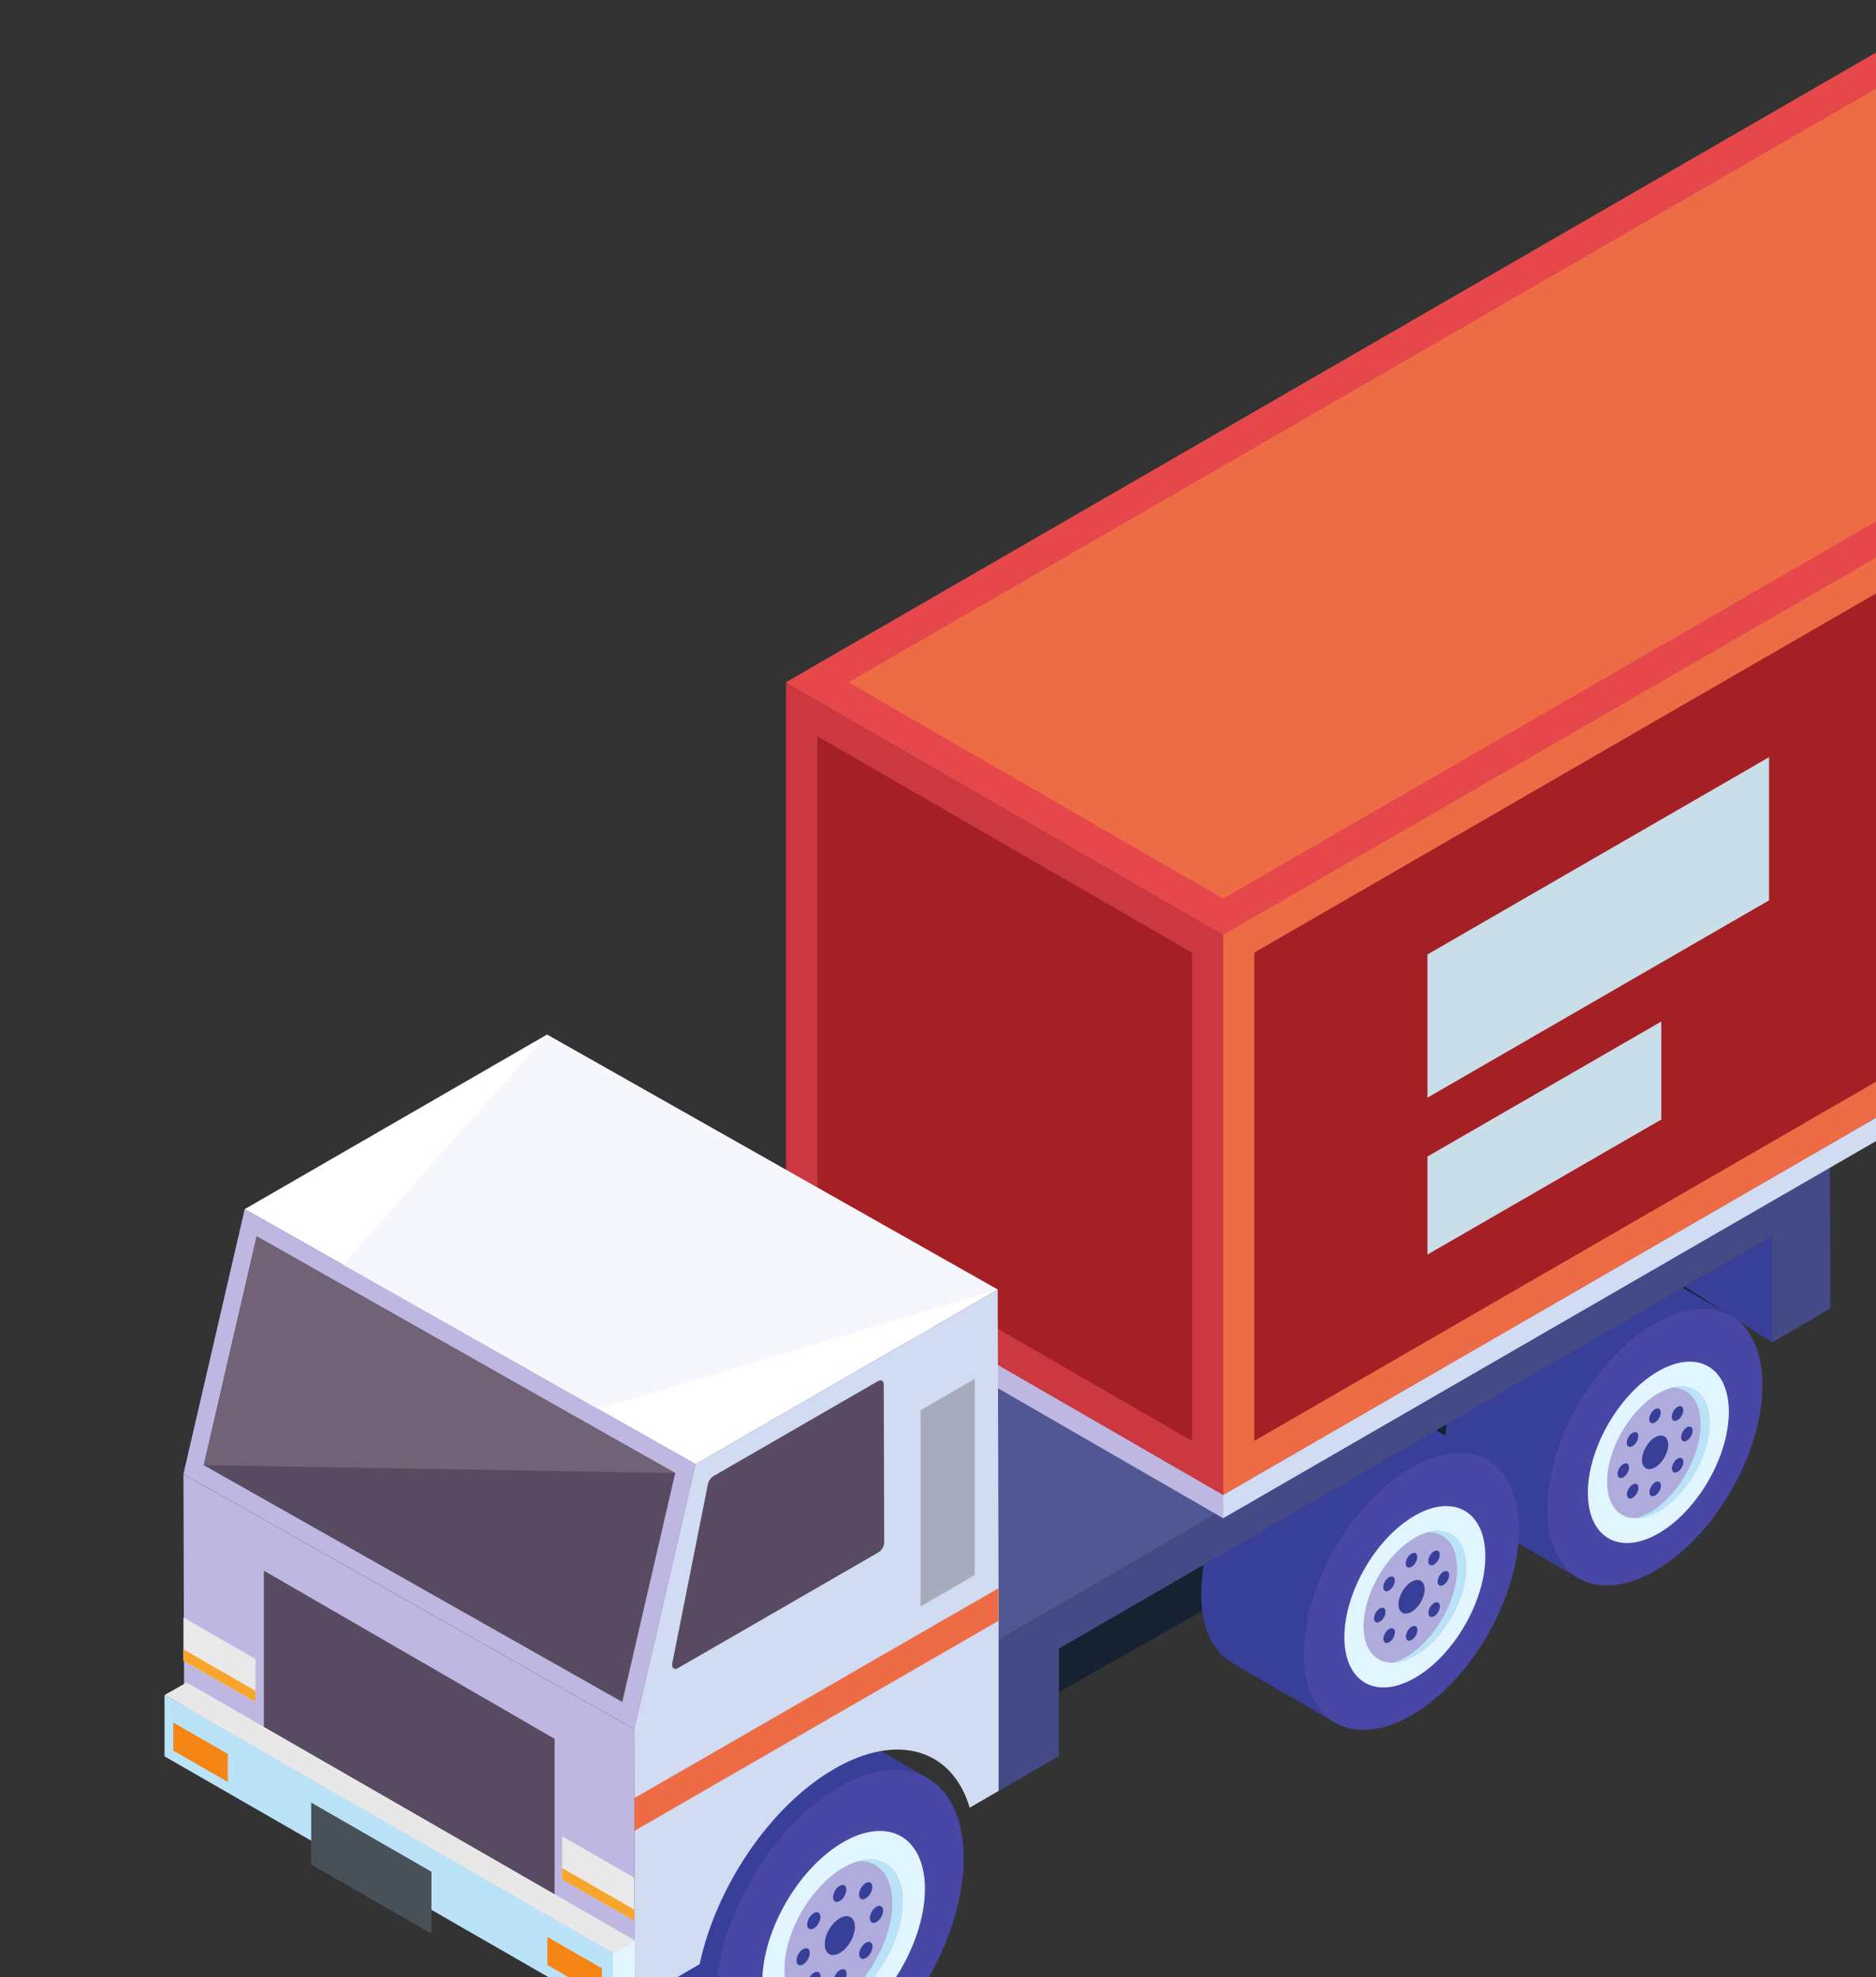 <?xml version="1.0" encoding="UTF-8" standalone="no"?>
<svg
   xmlns:dc="http://purl.org/dc/elements/1.1/"
   xmlns:cc="http://creativecommons.org/ns#"
   xmlns:rdf="http://www.w3.org/1999/02/22-rdf-syntax-ns#"
   xmlns:svg="http://www.w3.org/2000/svg"
   xmlns="http://www.w3.org/2000/svg"
   viewBox="0 0 993.333 1046.667"
   height="1046.667"
   width="993.333"
   xml:space="preserve"
   id="svg2"
   version="1.1"><rect x="0" y="0" width="993.333" height="1046.667" fill="#333333" stroke="none"/><defs
     id="defs6" /><g
     transform="matrix(1.333,0,0,-1.333,0,1046.667)"
     id="g10"><g
       transform="scale(0.1)"
       id="g12"><path
         id="path14"
         style="fill:#162132;fill-opacity:1;fill-rule:nonzero;stroke:none"
         d="M 4206.1,1132.21 6928.8,2673.7 6736.46,2827.72 4206.1,1304.84 v -172.63" /><path
         id="path16"
         style="fill:#383f98;fill-opacity:1;fill-rule:nonzero;stroke:none"
         d="m 7038.88,2520.92 -346.54,221.31 346.54,200.37 z" /><path
         id="path18"
         style="fill:#383f98;fill-opacity:1;fill-rule:nonzero;stroke:none"
         d="m 6245.19,1601.64 c -1.25,0.99 -2.49,1.97 -3.7,2.99 -3.35,2.82 -6.63,5.73 -9.82,8.78 l -1.59,1.45 c -3.65,3.56 -7.2,7.29 -10.65,11.16 -0.98,1.08 -1.91,2.23 -2.87,3.33 -2.51,2.93 -4.97,5.93 -7.37,9.02 -1.04,1.34 -2.07,2.68 -3.07,4.04 -2.53,3.4 -4.97,6.91 -7.36,10.49 -0.63,0.97 -1.31,1.89 -1.94,2.86 -3.1,4.84 -6.09,9.81 -9,15.06 -2.86,5.19 -5.58,10.58 -8.18,16.1 l -1.16,2.6 c -2.03,4.41 -3.96,8.95 -5.8,13.57 -0.54,1.35 -1.09,2.7 -1.62,4.06 -1.05,2.73 -1.99,5.57 -2.97,8.37 -1.57,4.44 -3.1,8.95 -4.5,13.56 -0.91,2.94 -1.75,5.94 -2.59,8.95 -1.06,3.86 -2.09,7.76 -3.05,11.71 -0.82,3.38 -1.61,6.78 -2.34,10.22 -0.73,3.36 -1.42,6.78 -2.05,10.23 -0.72,3.83 -1.38,7.7 -2.01,11.61 -0.49,3.08 -0.96,6.19 -1.39,9.34 -0.58,4.25 -1.08,8.58 -1.56,12.93 -0.31,2.94 -0.64,5.86 -0.92,8.83 -0.46,5.15 -0.8,10.39 -1.11,15.67 -0.13,2.17 -0.3,4.3 -0.4,6.48 -0.35,7.7 -0.57,15.51 -0.59,23.48 -0.02,7.62 0.17,15.28 0.44,22.97 0.09,2.59 0.24,5.19 0.36,7.77 0.26,5.43 0.59,10.86 0.99,16.32 0.21,2.76 0.43,5.51 0.66,8.26 0.5,5.74 1.1,11.5 1.74,17.27 0.27,2.28 0.49,4.56 0.77,6.85 1,8.05 2.12,16.12 3.39,24.22 0.16,1.03 0.38,2.08 0.54,3.11 1.16,7.07 2.42,14.15 3.78,21.25 0.54,2.87 1.16,5.74 1.75,8.61 1.1,5.43 2.25,10.86 3.48,16.31 0.7,3.13 1.44,6.25 2.18,9.36 1.25,5.28 2.58,10.56 3.95,15.84 0.82,3.15 1.62,6.28 2.47,9.43 1.54,5.66 3.17,11.32 4.82,16.98 0.79,2.65 1.52,5.31 2.34,7.96 2.49,8.23 5.09,16.44 7.85,24.66 l 0.66,1.89 c 2.55,7.58 5.22,15.14 7.99,22.69 0.89,2.46 1.83,4.91 2.76,7.36 2.15,5.74 4.35,11.46 6.63,17.18 1.08,2.72 2.17,5.45 3.28,8.15 2.42,5.95 4.91,11.86 7.46,17.77 0.89,2.1 1.79,4.21 2.7,6.31 3.49,7.94 7.09,15.87 10.79,23.75 0.93,1.99 1.92,3.95 2.87,5.94 2.92,6.1 5.86,12.17 8.9,18.23 2.16,4.29 4.4,8.54 6.63,12.83 2.12,4.07 4.22,8.17 6.39,12.23 5.96,11.07 12.12,22.04 18.47,32.91 2.16,3.7 4.37,7.37 6.58,11.05 2.67,4.43 5.33,8.87 8.07,13.25 2.43,3.94 4.93,7.83 7.42,11.73 2.79,4.36 5.59,8.7 8.43,13 1.83,2.78 3.7,5.51 5.57,8.27 7.9,11.7 15.95,23.28 24.28,34.59 l 0.26,0.35 c 5.88,7.98 11.87,15.82 17.95,23.56 4.71,6 9.48,11.89 14.31,17.75 0.94,1.15 1.86,2.33 2.82,3.48 5.76,6.94 11.61,13.75 17.52,20.47 1.7,1.93 3.44,3.79 5.15,5.71 4.19,4.68 8.4,9.35 12.68,13.92 2.44,2.62 4.92,5.17 7.39,7.74 3.68,3.86 7.38,7.71 11.13,11.49 2.66,2.68 5.36,5.32 8.06,7.96 3.61,3.56 7.24,7.09 10.9,10.56 2.9,2.73 5.82,5.43 8.75,8.12 3.6,3.33 7.23,6.61 10.87,9.84 2.93,2.61 5.87,5.16 8.83,7.71 3.73,3.21 7.47,6.35 11.23,9.46 2.87,2.38 5.76,4.75 8.66,7.08 3.94,3.16 7.92,6.25 11.89,9.31 2.69,2.08 5.37,4.14 8.1,6.17 4.4,3.28 8.83,6.46 13.28,9.62 2.27,1.61 4.54,3.27 6.81,4.84 6.66,4.59 13.36,9.07 20.1,13.37 l 1.29,0.78 c 6.9,4.37 13.85,8.61 20.85,12.64 6.27,3.63 12.49,6.98 18.71,10.25 2.34,1.25 4.67,2.45 6.99,3.64 4.69,2.37 9.35,4.65 14,6.84 2.06,0.97 4.13,1.99 6.2,2.92 6.58,3 13.14,5.84 19.65,8.46 6.55,2.61 13.02,4.98 19.46,7.2 2.07,0.72 4.12,1.35 6.16,2.02 4.37,1.43 8.73,2.8 13.05,4.05 2.53,0.74 5.04,1.41 7.55,2.08 3.97,1.06 7.91,2.05 11.84,2.94 2.5,0.59 5.02,1.16 7.51,1.67 3.7,0.77 7.34,1.42 10.99,2.04 2.9,0.51 5.79,1.02 8.66,1.43 3.4,0.49 6.77,0.86 10.14,1.22 3.08,0.35 6.17,0.72 9.22,0.96 3,0.23 5.94,0.33 8.88,0.47 3.65,0.17 7.29,0.33 10.88,0.36 5.01,0.03 9.98,0.02 14.87,-0.23 l 1.5,-0.11 c 4.84,-0.26 9.63,-0.72 14.38,-1.26 1.38,-0.16 2.78,-0.31 4.17,-0.5 5.2,-0.68 10.34,-1.51 15.39,-2.53 1.35,-0.27 2.64,-0.65 3.99,-0.94 4.06,-0.91 8.11,-1.85 12.08,-2.98 1.95,-0.55 3.84,-1.21 5.77,-1.81 3.17,-0.99 6.34,-2.01 9.45,-3.14 3.84,-1.4 7.58,-2.99 11.32,-4.62 1.8,-0.78 3.66,-1.48 5.45,-2.32 5.45,-2.55 10.8,-5.3 16,-8.32 l -407.93,237.06 c -5.15,3.01 -10.47,5.74 -15.89,8.28 -1.81,0.85 -3.68,1.55 -5.51,2.33 -59.7,25.9 -130.35,20.26 -190.9,0.41 -60.83,-19.93 -119.53,-54.31 -169.69,-93.92 -1.51,-1.18 -2.99,-2.45 -4.49,-3.65 -2.9,-2.33 -5.78,-4.7 -8.66,-7.09 -183.57,-151.8 -315.29,-390.59 -332.72,-629.4 -5.97,-81.9 3.06,-176.2 48.14,-246.93 l 0.58,-0.85 c 0.63,-0.98 1.31,-1.91 1.95,-2.89 2.38,-3.57 4.81,-7.07 7.33,-10.46 1.02,-1.37 2.04,-2.71 3.08,-4.05 2.4,-3.09 4.87,-6.08 7.37,-9 0.95,-1.12 1.9,-2.25 2.86,-3.35 3.46,-3.87 7,-7.6 10.66,-11.16 l 1.6,-1.45 c 3.2,-3.05 6.47,-5.97 9.81,-8.79 1.22,-1.01 2.46,-2 3.7,-2.99 2.86,-2.3 5.79,-4.51 8.77,-6.64 1.22,-0.89 2.43,-1.78 3.67,-2.63 4.16,-2.84 8.35,-5.56 12.69,-8.08 l 407.83,-237.03 c -4.32,2.53 -8.54,5.24 -12.68,8.1 -1.25,0.84 -2.46,1.73 -3.68,2.61 -2.98,2.14 -5.9,4.34 -8.76,6.66" /><path
         id="path20"
         style="fill:#4847a5;fill-opacity:1;fill-rule:nonzero;stroke:none"
         d="m 6571.8,2596.76 c -236.17,-136.34 -426.99,-466.87 -426.22,-738.23 0.77,-271.35 192.85,-380.81 429,-244.47 236.15,136.34 426.98,466.87 426.21,738.23 -0.77,271.36 -192.85,380.82 -428.99,244.47" /><path
         id="path22"
         style="fill:#e0f5fd;fill-opacity:1;fill-rule:nonzero;stroke:none"
         d="m 6586.43,2406.03 c -145.75,-84.16 -265.11,-281.26 -277.94,-452.4 -0.79,-10.45 -1.17,-20.79 -1.15,-31.03 0.5,-177.7 126.26,-249.37 280.92,-160.08 154.64,89.28 279.6,305.69 279.1,483.41 -0.04,10.24 -0.49,20.09 -1.33,29.61 -13.75,155.78 -133.86,214.61 -279.6,130.49" /><path
         id="path24"
         style="fill:#afacdd;fill-opacity:1;fill-rule:nonzero;stroke:none"
         d="m 6586.68,2318.27 c -106,-61.2 -192.82,-204.54 -202.15,-329.02 -0.57,-7.59 -0.85,-15.11 -0.84,-22.56 0.37,-129.24 91.84,-181.37 204.33,-116.43 112.45,64.94 203.34,222.33 202.97,351.59 -0.02,7.43 -0.35,14.6 -0.95,21.52 -10.01,113.31 -97.37,156.1 -203.36,94.9" /><path
         id="path26"
         style="fill:#bbe3f8;fill-opacity:1;fill-rule:nonzero;stroke:none"
         d="m 6790.04,2223.6 c -8.3,93.86 -69.7,139.27 -150.79,117.31 62.93,1.52 108.11,-43.2 115.14,-122.73 0.61,-6.91 0.93,-14.09 0.96,-21.54 0.36,-129.24 -90.52,-286.65 -202.99,-351.58 -18.25,-10.54 -35.92,-17.94 -52.77,-22.48 26.76,0.62 56.76,9.62 88.43,27.9 112.45,64.93 203.34,222.33 202.97,351.58 -0.02,7.45 -0.35,14.62 -0.95,21.54" /><path
         id="path28"
         style="fill:#383f98;fill-opacity:1;fill-rule:nonzero;stroke:none"
         d="m 6663.91,2059.51 c 5.86,3.38 11.72,4.19 16.2,1.64 8.96,-5.11 9.01,-21.75 0.1,-37.18 -4.45,-7.72 -10.29,-13.67 -16.15,-17.05 -5.86,-3.38 -11.72,-4.19 -16.2,-1.64 -8.97,5.11 -9.02,21.75 -0.11,37.18 4.46,7.72 10.3,13.66 16.16,17.05" /><path
         id="path30"
         style="fill:#383f98;fill-opacity:1;fill-rule:nonzero;stroke:none"
         d="m 6574.21,2144.01 c 28.72,16.58 52.07,3.27 52.17,-29.72 0.1,-33 -23.11,-73.2 -51.82,-89.77 -28.71,-16.58 -52.07,-3.28 -52.16,29.74 -0.1,32.99 23.1,73.18 51.81,89.75" /><path
         id="path32"
         style="fill:#383f98;fill-opacity:1;fill-rule:nonzero;stroke:none"
         d="m 6574.72,1965.44 c 12.64,7.29 22.92,1.43 22.97,-13.09 0.03,-14.51 -10.18,-32.19 -22.82,-39.49 -12.63,-7.29 -22.9,-1.43 -22.95,13.07 -0.03,14.54 10.17,32.22 22.8,39.51" /><path
         id="path34"
         style="fill:#383f98;fill-opacity:1;fill-rule:nonzero;stroke:none"
         d="m 6485.29,1956.38 c 5.85,3.39 11.71,4.2 16.2,1.64 8.97,-5.11 9.01,-21.74 0.1,-37.19 -4.45,-7.7 -10.3,-13.65 -16.16,-17.03 -5.85,-3.39 -11.7,-4.19 -16.19,-1.64 -8.95,5.12 -9,21.75 -0.1,37.18 4.45,7.71 10.29,13.66 16.15,17.04" /><path
         id="path36"
         style="fill:#383f98;fill-opacity:1;fill-rule:nonzero;stroke:none"
         d="m 6663.32,2264.73 c 5.86,3.38 11.72,4.2 16.2,1.64 8.97,-5.09 9.02,-21.75 0.11,-37.16 -4.45,-7.71 -10.3,-13.66 -16.16,-17.05 -5.86,-3.38 -11.72,-4.19 -16.19,-1.63 -8.96,5.09 -9.02,21.74 -0.12,37.16 4.46,7.71 10.3,13.67 16.16,17.04" /><path
         id="path38"
         style="fill:#383f98;fill-opacity:1;fill-rule:nonzero;stroke:none"
         d="m 6574.05,2203.11 c -12.64,-7.3 -22.91,-1.44 -22.95,13.07 -0.04,14.52 10.16,32.21 22.8,39.51 12.63,7.28 22.92,1.43 22.96,-13.09 0.03,-14.51 -10.18,-32.2 -22.81,-39.49" /><path
         id="path40"
         style="fill:#383f98;fill-opacity:1;fill-rule:nonzero;stroke:none"
         d="m 6484.86,2109.04 c -5.86,-3.37 -11.72,-4.19 -16.21,-1.63 -8.94,5.1 -8.99,21.76 -0.1,37.16 4.46,7.71 10.3,13.66 16.16,17.03 5.86,3.39 11.72,4.2 16.2,1.64 8.96,-5.09 9.01,-21.75 0.1,-37.16 -4.44,-7.72 -10.29,-13.66 -16.15,-17.04" /><path
         id="path42"
         style="fill:#383f98;fill-opacity:1;fill-rule:nonzero;stroke:none"
         d="m 6677.8,2143.98 c -0.04,14.52 10.17,32.2 22.81,39.49 12.63,7.29 22.91,1.45 22.94,-13.08 0.05,-14.52 -10.16,-32.21 -22.79,-39.49 -12.64,-7.31 -22.92,-1.44 -22.96,13.08" /><path
         id="path44"
         style="fill:#383f98;fill-opacity:1;fill-rule:nonzero;stroke:none"
         d="m 6448.02,2037.65 c 12.63,7.28 22.91,1.43 22.95,-13.08 0.04,-14.52 -10.18,-32.22 -22.8,-39.5 -12.63,-7.3 -22.91,-1.45 -22.96,13.07 -0.05,14.54 10.18,32.2 22.81,39.51" /><path
         id="path46"
         style="fill:#383f98;fill-opacity:1;fill-rule:nonzero;stroke:none"
         d="m 5277.88,1028.09 c -1.23,0.99 -2.48,1.96 -3.69,2.99 -3.36,2.82 -6.63,5.74 -9.83,8.78 l -1.57,1.45 c -3.68,3.56 -7.21,7.29 -10.67,11.16 -0.97,1.08 -1.91,2.23 -2.86,3.34 -2.52,2.92 -4.98,5.92 -7.37,9.02 -1.04,1.34 -2.06,2.67 -3.08,4.04 -2.52,3.39 -4.97,6.9 -7.34,10.48 -0.65,0.97 -1.31,1.9 -1.95,2.86 -3.1,4.84 -6.09,9.81 -8.99,15.07 -2.87,5.18 -5.59,10.57 -8.19,16.1 l -1.16,2.59 c -2.04,4.41 -3.96,8.95 -5.81,13.57 -0.54,1.36 -1.09,2.7 -1.61,4.07 -1.04,2.72 -1.98,5.57 -2.96,8.36 -1.59,4.45 -3.11,8.95 -4.51,13.55 -0.9,2.96 -1.75,5.96 -2.59,8.96 -1.07,3.86 -2.09,7.75 -3.06,11.71 -0.8,3.37 -1.59,6.77 -2.33,10.22 -0.73,3.37 -1.41,6.78 -2.05,10.23 -0.72,3.82 -1.39,7.7 -2.01,11.61 -0.49,3.09 -0.96,6.19 -1.4,9.34 -0.57,4.25 -1.08,8.58 -1.55,12.93 -0.32,2.94 -0.65,5.86 -0.92,8.84 -0.46,5.15 -0.81,10.39 -1.11,15.66 -0.12,2.17 -0.3,4.3 -0.4,6.49 -0.35,7.69 -0.56,15.5 -0.59,23.47 -0.02,7.62 0.16,15.28 0.44,22.97 0.09,2.59 0.24,5.19 0.36,7.77 0.27,5.42 0.59,10.87 0.99,16.33 0.21,2.75 0.42,5.5 0.67,8.26 0.49,5.73 1.09,11.49 1.75,17.26 0.25,2.28 0.47,4.56 0.76,6.86 0.99,8.04 2.1,16.11 3.38,24.21 0.18,1.04 0.38,2.08 0.55,3.12 1.14,7.07 2.4,14.14 3.77,21.25 0.55,2.87 1.15,5.73 1.73,8.6 1.12,5.43 2.27,10.86 3.5,16.31 0.71,3.13 1.45,6.25 2.18,9.36 1.26,5.27 2.58,10.56 3.95,15.84 0.81,3.15 1.62,6.29 2.47,9.44 1.54,5.64 3.17,11.31 4.83,16.97 0.78,2.66 1.52,5.31 2.32,7.97 2.5,8.22 5.09,16.43 7.85,24.65 l 0.66,1.89 c 2.56,7.58 5.23,15.14 7.99,22.7 0.91,2.45 1.85,4.9 2.77,7.35 2.16,5.75 4.36,11.47 6.63,17.19 1.08,2.71 2.18,5.44 3.28,8.15 2.43,5.94 4.91,11.84 7.46,17.76 0.91,2.1 1.78,4.21 2.71,6.32 3.48,7.94 7.07,15.86 10.77,23.74 0.94,1.99 1.92,3.95 2.88,5.94 2.92,6.1 5.86,12.18 8.89,18.23 2.16,4.28 4.41,8.56 6.64,12.83 2.11,4.08 4.21,8.18 6.4,12.23 5.95,11.08 12.11,22.05 18.46,32.92 2.17,3.69 4.37,7.37 6.58,11.05 2.67,4.42 5.32,8.85 8.06,13.24 2.45,3.94 4.94,7.84 7.45,11.74 2.78,4.35 5.56,8.7 8.4,13 1.84,2.77 3.71,5.5 5.57,8.26 7.91,11.71 15.95,23.29 24.29,34.59 l 0.27,0.36 c 5.88,7.97 11.86,15.8 17.94,23.55 4.69,6 9.48,11.89 14.3,17.75 0.95,1.15 1.88,2.34 2.83,3.48 5.76,6.94 11.61,13.76 17.52,20.47 1.7,1.94 3.44,3.81 5.15,5.71 4.2,4.68 8.41,9.35 12.68,13.92 2.45,2.62 4.91,5.17 7.38,7.74 3.69,3.87 7.39,7.72 11.14,11.5 2.66,2.68 5.36,5.31 8.06,7.96 3.61,3.54 7.24,7.08 10.9,10.55 2.9,2.73 5.81,5.44 8.74,8.12 3.61,3.33 7.23,6.62 10.88,9.84 2.93,2.61 5.88,5.16 8.83,7.72 3.73,3.2 7.46,6.34 11.23,9.46 2.88,2.38 5.76,4.75 8.66,7.07 3.96,3.16 7.91,6.25 11.89,9.31 2.69,2.07 5.38,4.14 8.08,6.17 4.41,3.28 8.85,6.46 13.31,9.62 2.26,1.62 4.53,3.27 6.81,4.84 6.65,4.59 13.33,9.08 20.09,13.36 l 1.29,0.79 c 6.91,4.37 13.85,8.61 20.84,12.64 6.28,3.63 12.5,6.98 18.73,10.26 2.33,1.24 4.67,2.44 6.99,3.63 4.68,2.37 9.33,4.65 13.98,6.84 2.06,0.98 4.14,1.99 6.2,2.92 6.59,3 13.15,5.85 19.67,8.47 6.54,2.6 13.01,4.98 19.45,7.2 2.07,0.71 4.11,1.35 6.17,2.01 4.37,1.43 8.72,2.8 13.03,4.05 2.53,0.73 5.05,1.42 7.55,2.08 3.97,1.06 7.92,2.04 11.84,2.94 2.52,0.58 5.03,1.16 7.53,1.67 3.67,0.77 7.34,1.41 10.98,2.04 2.9,0.51 5.79,1.03 8.65,1.43 3.43,0.49 6.78,0.86 10.16,1.23 3.07,0.34 6.17,0.71 9.22,0.95 2.99,0.23 5.93,0.33 8.88,0.47 3.64,0.17 7.29,0.34 10.87,0.36 4.99,0.04 9.98,0.02 14.87,-0.23 l 0.99,-0.07 c 5.37,-0.3 10.14,-0.76 14.88,-1.3 1.39,-0.16 2.79,-0.31 4.18,-0.49 5.2,-0.69 10.35,-1.52 15.39,-2.54 1.36,-0.27 2.65,-0.64 3.99,-0.94 4.06,-0.91 8.12,-1.85 12.08,-2.98 1.95,-0.55 3.84,-1.21 5.77,-1.81 3.17,-0.99 6.34,-2 9.45,-3.14 3.84,-1.4 7.58,-3 11.32,-4.62 1.81,-0.78 3.66,-1.48 5.45,-2.32 5.45,-2.55 10.8,-5.29 15.99,-8.31 l -407.91,237.06 c -5.16,2.99 -10.48,5.74 -15.91,8.28 -1.79,0.83 -3.67,1.54 -5.49,2.33 -59.71,25.89 -130.36,20.25 -190.91,0.41 -60.83,-19.94 -119.53,-54.32 -169.69,-93.93 -1.51,-1.18 -2.99,-2.45 -4.5,-3.66 -2.89,-2.32 -5.77,-4.69 -8.66,-7.08 -183.56,-151.8 -315.29,-390.59 -332.71,-629.39 -5.97,-81.91 3.06,-176.21 48.14,-246.94 l 0.58,-0.84 c 0.63,-0.99 1.3,-1.92 1.95,-2.89 2.38,-3.58 4.82,-7.07 7.33,-10.47 1.02,-1.37 2.06,-2.71 3.09,-4.04 2.39,-3.1 4.85,-6.1 7.36,-9.02 0.97,-1.1 1.9,-2.25 2.86,-3.35 3.46,-3.84 7,-7.59 10.67,-11.15 l 1.58,-1.45 c 3.19,-3.04 6.46,-5.97 9.82,-8.78 1.22,-1.01 2.46,-2.01 3.7,-3 2.87,-2.3 5.79,-4.5 8.76,-6.64 1.22,-0.87 2.44,-1.78 3.68,-2.63 4.15,-2.84 8.36,-5.57 12.69,-8.07 l 407.84,-237.04 c -4.33,2.53 -8.55,5.25 -12.7,8.1 -1.23,0.83 -2.46,1.73 -3.67,2.62 -2.97,2.13 -5.89,4.34 -8.77,6.65" /><path
         id="path48"
         style="fill:#4847a5;fill-opacity:1;fill-rule:nonzero;stroke:none"
         d="m 5604.48,2023.21 c -236.15,-136.34 -426.97,-466.87 -426.2,-738.23 0.77,-271.35 192.85,-380.8 428.99,-244.46 236.17,136.33 426.98,466.86 426.22,738.22 -0.77,271.36 -192.84,380.82 -429.01,244.47" /><path
         id="path50"
         style="fill:#e0f5fd;fill-opacity:1;fill-rule:nonzero;stroke:none"
         d="m 5619.13,1832.48 c -145.75,-84.16 -265.11,-281.26 -277.95,-452.4 -0.78,-10.45 -1.17,-20.79 -1.13,-31.02 0.5,-177.72 126.26,-249.38 280.91,-160.09 154.62,89.28 279.6,305.69 279.1,483.41 -0.04,10.23 -0.48,20.09 -1.31,29.62 -13.77,155.77 -133.88,214.61 -279.62,130.48" /><path
         id="path52"
         style="fill:#afacdd;fill-opacity:1;fill-rule:nonzero;stroke:none"
         d="m 5619.38,1744.73 c -106,-61.21 -192.82,-204.55 -202.16,-329.02 -0.56,-7.61 -0.85,-15.12 -0.81,-22.57 0.35,-129.25 91.81,-181.37 204.31,-116.43 112.46,64.94 203.34,222.33 202.98,351.6 -0.03,7.42 -0.34,14.59 -0.96,21.51 -10.01,113.31 -97.37,156.1 -203.36,94.91" /><path
         id="path54"
         style="fill:#bbe3f8;fill-opacity:1;fill-rule:nonzero;stroke:none"
         d="m 5822.74,1650.05 c -8.29,93.86 -69.71,139.27 -150.79,117.3 62.95,1.53 108.11,-43.19 115.14,-122.72 0.61,-6.92 0.94,-14.09 0.96,-21.54 0.36,-129.25 -90.52,-286.64 -202.98,-351.58 -18.25,-10.53 -35.93,-17.93 -52.78,-22.48 26.76,0.62 56.77,9.62 88.43,27.9 112.46,64.94 203.34,222.33 202.98,351.58 -0.03,7.45 -0.34,14.62 -0.96,21.54" /><path
         id="path56"
         style="fill:#383f98;fill-opacity:1;fill-rule:nonzero;stroke:none"
         d="m 5696.61,1485.95 c 5.85,3.39 11.71,4.2 16.2,1.65 8.97,-5.11 9.01,-21.75 0.1,-37.18 -4.45,-7.72 -10.3,-13.67 -16.15,-17.05 -5.86,-3.38 -11.72,-4.19 -16.21,-1.64 -8.96,5.11 -9.01,21.76 -0.1,37.18 4.46,7.72 10.3,13.66 16.16,17.04" /><path
         id="path58"
         style="fill:#383f98;fill-opacity:1;fill-rule:nonzero;stroke:none"
         d="m 5606.92,1570.46 c 28.71,16.58 52.06,3.27 52.15,-29.72 0.09,-33 -23.11,-73.19 -51.82,-89.77 -28.71,-16.57 -52.07,-3.27 -52.16,29.74 -0.09,32.99 23.12,73.18 51.83,89.75" /><path
         id="path60"
         style="fill:#383f98;fill-opacity:1;fill-rule:nonzero;stroke:none"
         d="m 5607.41,1391.89 c 12.65,7.3 22.93,1.44 22.97,-13.08 0.04,-14.51 -10.17,-32.2 -22.82,-39.49 -12.63,-7.3 -22.89,-1.44 -22.93,13.07 -0.04,14.53 10.15,32.21 22.78,39.5" /><path
         id="path62"
         style="fill:#383f98;fill-opacity:1;fill-rule:nonzero;stroke:none"
         d="m 5518,1382.83 c 5.84,3.39 11.7,4.2 16.2,1.64 8.95,-5.11 9.01,-21.74 0.1,-37.18 -4.45,-7.71 -10.31,-13.66 -16.15,-17.04 -5.86,-3.39 -11.73,-4.2 -16.21,-1.64 -8.95,5.12 -8.99,21.76 -0.11,37.18 4.46,7.71 10.31,13.66 16.17,17.04" /><path
         id="path64"
         style="fill:#383f98;fill-opacity:1;fill-rule:nonzero;stroke:none"
         d="m 5696.02,1691.19 c 5.86,3.38 11.72,4.19 16.21,1.63 8.96,-5.09 9.01,-21.75 0.1,-37.16 -4.45,-7.71 -10.3,-13.67 -16.16,-17.05 -5.86,-3.38 -11.71,-4.18 -16.19,-1.63 -8.97,5.09 -9.02,21.74 -0.11,37.16 4.45,7.72 10.3,13.67 16.15,17.05" /><path
         id="path66"
         style="fill:#383f98;fill-opacity:1;fill-rule:nonzero;stroke:none"
         d="m 5606.75,1629.56 c -12.64,-7.29 -22.91,-1.44 -22.94,13.07 -0.05,14.52 10.15,32.2 22.79,39.51 12.64,7.29 22.93,1.43 22.96,-13.09 0.03,-14.5 -10.18,-32.2 -22.81,-39.49" /><path
         id="path68"
         style="fill:#383f98;fill-opacity:1;fill-rule:nonzero;stroke:none"
         d="m 5517.56,1535.49 c -5.86,-3.37 -11.71,-4.19 -16.2,-1.63 -8.95,5.09 -9,21.76 -0.11,37.16 4.46,7.71 10.3,13.66 16.16,17.03 5.85,3.4 11.72,4.2 16.2,1.65 8.97,-5.1 9.01,-21.76 0.12,-37.17 -4.47,-7.71 -10.32,-13.66 -16.17,-17.04" /><path
         id="path70"
         style="fill:#383f98;fill-opacity:1;fill-rule:nonzero;stroke:none"
         d="m 5710.51,1570.43 c -0.05,14.52 10.16,32.2 22.8,39.48 12.63,7.3 22.91,1.46 22.94,-13.07 0.04,-14.52 -10.16,-32.2 -22.79,-39.49 -12.64,-7.3 -22.92,-1.43 -22.95,13.08" /><path
         id="path72"
         style="fill:#383f98;fill-opacity:1;fill-rule:nonzero;stroke:none"
         d="m 5480.72,1464.09 c 12.62,7.3 22.91,1.45 22.94,-13.07 0.05,-14.52 -10.17,-32.21 -22.79,-39.49 -12.65,-7.31 -22.92,-1.45 -22.96,13.07 -0.03,14.53 10.16,32.19 22.81,39.49" /><path
         id="path74"
         style="fill:#505793;fill-opacity:1;fill-rule:nonzero;stroke:none"
         d="M 3966.76,1338.2 2182.44,2348.97 5484.49,4266.36 7268.81,3255.6 3966.76,1338.2" /><path
         id="path76"
         style="fill:#444a86;fill-opacity:1;fill-rule:nonzero;stroke:none"
         d="m 7270.84,2655.31 -2.03,600.34 L 3966.76,1338.27 V 739.621 l 239.34,138.68 V 1304.84 L 7038.88,2942.6 v -421.68 l 231.96,134.39" /><path
         id="path78"
         style="fill:#beb7e2;fill-opacity:1;fill-rule:nonzero;stroke:none"
         d="m 4858.7,1919.73 v -97.15 L 3122.61,2824.41 v 97.11 L 4858.7,1919.73" /><path
         id="path80"
         style="fill:#d1dbf2;fill-opacity:1;fill-rule:nonzero;stroke:none"
         d="m 4858.7,1919.73 v -97.15 l 7354.4,4247.43 v 97.11 L 4858.7,1919.73" /><path
         id="path82"
         style="fill:#55bbec;fill-opacity:1;fill-rule:nonzero;stroke:none"
         d="M 3122.61,2921.52 4858.7,1919.73 12213.1,6167.12 10477.1,7168.83 3122.61,2921.52" /><path
         id="path84"
         style="fill:#a42025;fill-opacity:1;fill-rule:nonzero;stroke:none"
         d="M 4858.7,4140.49 V 1915.51 L 3122.61,2917.33 V 5142.27 L 4858.7,4140.49" /><path
         id="path86"
         style="fill:#cb383f;fill-opacity:1;fill-rule:nonzero;stroke:none"
         d="M 4734.93,2129.86 3246.38,2988.81 V 4927.97 L 4734.93,4069 V 2129.86 M 3122.61,5142.27 V 2917.33 L 4858.7,1915.51 V 4140.49 L 3122.61,5142.27" /><path
         id="path88"
         style="fill:#a42025;fill-opacity:1;fill-rule:nonzero;stroke:none"
         d="M 4858.7,4140.49 V 1915.51 l 7354.4,4247.42 V 8387.88 L 4858.7,4140.49" /><path
         id="path90"
         style="fill:#c9dee9;fill-opacity:1;fill-rule:nonzero;stroke:none"
         d="m 5670.16,4061.47 v -568.66 l 1356.91,783.53 v 568.62 L 5670.16,4061.47" /><path
         id="path92"
         style="fill:#c9dee9;fill-opacity:1;fill-rule:nonzero;stroke:none"
         d="m 5670.16,3258.93 v -389.27 l 928.86,536.36 v 389.25 l -928.86,-536.34" /><path
         id="path94"
         style="fill:#ed6c45;fill-opacity:1;fill-rule:nonzero;stroke:none"
         d="M 3122.61,5142.27 4858.7,4140.49 12213.1,8387.88 10477.1,9389.59 3122.61,5142.27" /><path
         id="path96"
         style="fill:#ed6c45;fill-opacity:1;fill-rule:nonzero;stroke:none"
         d="M 12089.4,6234.41 4982.47,2129.89 V 4069.05 L 12089.4,8173.5 Z M 4858.7,4140.49 V 1915.51 l 7354.4,4247.43 V 8387.88 L 4858.7,4140.49" /><path
         id="path98"
         style="fill:#e6474b;fill-opacity:1;fill-rule:nonzero;stroke:none"
         d="M 3370.2,5142.32 10477.1,9246.67 11965.6,8387.84 4858.7,4283.4 Z M 10477.1,9389.59 3122.61,5142.27 4858.7,4140.49 l 7354.4,4247.39 -1736,1001.71" /><path
         id="path100"
         style="fill:#383f98;fill-opacity:1;fill-rule:nonzero;stroke:none"
         d="m 2956.13,-391.648 c -1.44,1.14 -2.86,2.269 -4.28,3.46 -3.86,3.239 -7.64,6.61 -11.33,10.129 l -1.82,1.668 c -4.23,4.102 -8.32,8.422 -12.3,12.871 -1.12,1.262 -2.19,2.571 -3.3,3.86 -2.9,3.371 -5.74,6.832 -8.51,10.39 -1.19,1.559 -2.38,3.09 -3.55,4.668 -2.91,3.922 -5.74,7.961 -8.48,12.102 -0.74,1.121 -1.51,2.172 -2.23,3.309 -3.58,5.57 -7.04,11.312 -10.39,17.363 -3.31,6.008 -6.45,12.219 -9.45,18.598 -0.45,0.992 -0.88,2.011 -1.34,2.992 -2.33,5.09 -4.56,10.308 -6.69,15.648 -0.63,1.559 -1.24,3.11 -1.86,4.692 -1.2,3.148 -2.29,6.429 -3.43,9.648 -1.8,5.129 -3.56,10.332 -5.19,15.66 -1.05,3.379 -2.02,6.84 -3,10.32 -1.23,4.45 -2.4,8.942 -3.51,13.512 -0.95,3.879 -1.84,7.809 -2.69,11.789 -0.84,3.891 -1.63,7.821 -2.38,11.801 -0.83,4.41 -1.6,8.887 -2.31,13.398 -0.57,3.559 -1.12,7.129 -1.61,10.758 -0.68,4.91 -1.25,9.922 -1.8,14.942 -0.36,3.379 -0.74,6.75 -1.05,10.191 -0.52,5.93 -0.94,11.981 -1.29,18.07 -0.14,2.508 -0.35,4.95 -0.46,7.481 -0.41,8.879 -0.65,17.898 -0.68,27.098 -0.02,8.77 0.18,17.621 0.5,26.5 0.11,2.973 0.28,5.981 0.42,8.961 0.3,6.258 0.69,12.531 1.14,18.828 0.25,3.184 0.49,6.363 0.76,9.543 0.59,6.609 1.28,13.25 2.02,19.898 0.3,2.648 0.56,5.281 0.89,7.922 1.14,9.289 2.44,18.598 3.91,27.938 0.19,1.203 0.43,2.402 0.63,3.602 1.32,8.149 2.77,16.328 4.34,24.52 0.63,3.301 1.34,6.621 2.02,9.918 1.27,6.281 2.61,12.551 4.02,18.844 0.81,3.586 1.65,7.18 2.52,10.789 1.46,6.09 2.97,12.18 4.54,18.278 0.96,3.621 1.89,7.242 2.88,10.882 1.77,6.52 3.64,13.039 5.56,19.579 0.9,3.062 1.74,6.121 2.68,9.191 2.88,9.488 5.88,18.969 9.05,28.441 l 0.77,2.2 c 2.95,8.73 6.03,17.449 9.22,26.16 1.04,2.84 2.12,5.668 3.19,8.5 2.48,6.617 5.04,13.23 7.65,19.828 1.25,3.14 2.51,6.269 3.78,9.41 2.8,6.852 5.68,13.672 8.61,20.48 1.04,2.43 2.06,4.872 3.12,7.29 4.03,9.171 8.17,18.312 12.44,27.402 1.08,2.297 2.22,4.57 3.32,6.859 3.35,7.028 6.76,14.051 10.27,21.02 2.48,4.961 5.07,9.879 7.64,14.808 2.45,4.723 4.88,9.442 7.39,14.11 6.86,12.793 13.98,25.453 21.3,37.98 2.5,4.27 5.05,8.512 7.6,12.742 3.06,5.118 6.14,10.231 9.29,15.301 2.83,4.539 5.7,9.039 8.58,13.539 3.21,5.02 6.43,10.028 9.72,14.989 2.11,3.21 4.29,6.371 6.42,9.55 9.12,13.489 18.4,26.852 28.01,39.891 l 0.33,0.43 c 6.78,9.179 13.68,18.238 20.69,27.179 5.43,6.899 10.95,13.711 16.51,20.469 1.1,1.332 2.16,2.703 3.25,4.02 6.66,8.004 13.4,15.863 20.22,23.621 1.97,2.23 3.96,4.371 5.94,6.57 4.85,5.422 9.71,10.809 14.64,16.082 2.81,3.02 5.67,5.957 8.52,8.938 4.25,4.449 8.52,8.878 12.84,13.242 3.08,3.097 6.19,6.14 9.29,9.187 4.19,4.102 8.37,8.18 12.59,12.18 3.34,3.152 6.71,6.269 10.08,9.371 4.17,3.84 8.35,7.629 12.57,11.359 3.37,3 6.77,5.961 10.19,8.891 4.29,3.691 8.6,7.332 12.94,10.922 3.33,2.75 6.65,5.488 10,8.156 4.56,3.652 9.13,7.211 13.71,10.742 3.11,2.391 6.21,4.789 9.34,7.121 5.08,3.789 10.2,7.461 15.33,11.098 2.62,1.859 5.23,3.77 7.86,5.582 7.68,5.309 15.4,10.481 23.19,15.418 l 1.48,0.922 c 7.98,5.039 15.99,9.918 24.06,14.578 7.25,4.191 14.43,8.051 21.59,11.84 2.71,1.422 5.39,2.812 8.08,4.18 5.4,2.75 10.77,5.363 16.13,7.89 2.39,1.121 4.78,2.301 7.15,3.371 7.61,3.45 15.18,6.75 22.7,9.758 7.54,3.031 15.01,5.754 22.44,8.32 2.39,0.821 4.74,1.563 7.12,2.332 5.03,1.649 10.06,3.219 15.05,4.661 2.9,0.851 5.81,1.629 8.71,2.418 4.58,1.211 9.13,2.339 13.65,3.382 2.91,0.668 5.8,1.34 8.69,1.93 4.25,0.891 8.46,1.629 12.67,2.359 3.33,0.571 6.68,1.172 9.99,1.649 3.93,0.562 7.82,0.992 11.7,1.402 3.57,0.391 7.13,0.821 10.64,1.09 3.45,0.281 6.84,0.399 10.25,0.551 4.21,0.199 8.41,0.398 12.54,0.418 5.78,0.039 11.53,0.019 17.16,-0.27 l 1.73,-0.109 c 5.6,-0.309 11.12,-0.84 16.58,-1.461 1.61,-0.18 3.22,-0.371 4.82,-0.578 5.99,-0.793 11.94,-1.742 17.77,-2.922 1.56,-0.309 3.05,-0.75 4.6,-1.09 4.69,-1.039 9.37,-2.14 13.94,-3.418 2.24,-0.652 4.43,-1.41 6.65,-2.101 3.66,-1.141 7.32,-2.321 10.9,-3.629 4.43,-1.621 8.75,-3.453 13.06,-5.321 2.09,-0.902 4.24,-1.711 6.3,-2.671 6.29,-2.961 12.46,-6.122 18.44,-9.598 l -364.43,212.948 c -5.96,3.46 -12.1,6.62 -18.36,9.55 -2.08,0.98 -4.23,1.79 -6.34,2.71 -68.89,29.85 -150.4,23.35 -220.26,0.46 -70.2,-23 -137.93,-62.68 -195.8,-108.371 -1.74,-1.367 -3.44,-2.84 -5.19,-4.231 -3.35,-2.668 -6.67,-5.41 -10,-8.156 -211.78,-175.16 -363.78,-450.691 -383.87,-726.211 -6.9,-94.512 3.53,-203.301 55.54,-284.922 l 0.67,-0.969 c 0.73,-1.14 1.51,-2.21 2.24,-3.339 2.75,-4.129 5.57,-8.161 8.47,-12.071 1.16,-1.578 2.36,-3.14 3.55,-4.672 2.77,-3.558 5.61,-7.027 8.5,-10.41 1.11,-1.277 2.19,-2.597 3.31,-3.847 3.99,-4.442 8.07,-8.762 12.29,-12.86 l 1.84,-1.679 c 3.69,-3.52 7.46,-6.891 11.32,-10.133 1.41,-1.188 2.84,-2.321 4.27,-3.457 3.31,-2.653 6.68,-5.203 10.11,-7.66 1.42,-1.02 2.81,-2.063 4.26,-3.04 4.77,-3.273 9.64,-6.433 14.63,-9.343 l 364.36,-212.91 c -5.01,2.91 -9.87,6.07 -14.65,9.343 -1.43,0.977 -2.84,2.008 -4.24,3.039 -3.44,2.461 -6.81,5 -10.11,7.661" /><path
         id="path102"
         style="fill:#4847a5;fill-opacity:1;fill-rule:nonzero;stroke:none"
         d="m 3332.97,756.539 c -272.49,-157.32 -492.66,-538.68 -491.77,-851.769 0.88,-313.098 222.5,-439.39 494.97,-282.079 272.49,157.309 492.67,538.68 491.79,851.778 -0.9,313.09 -222.52,439.383 -494.99,282.07" /><path
         id="path104"
         style="fill:#e0f5fd;fill-opacity:1;fill-rule:nonzero;stroke:none"
         d="m 3349.87,536.461 c -168.18,-97.09 -305.9,-324.5 -320.71,-521.973 -0.91,-12.059 -1.34,-23.988 -1.32,-35.789 0.59,-205.058 145.68,-287.738 324.13,-184.711 178.42,103 322.6,352.711 322.03,557.762 -0.05,11.801 -0.55,23.18 -1.52,34.152 -15.89,179.746 -154.48,247.637 -322.61,150.559" /><path
         id="path106"
         style="fill:#afacdd;fill-opacity:1;fill-rule:nonzero;stroke:none"
         d="M 3350.15,435.23 C 3227.84,364.602 3127.67,199.211 3116.9,55.602 c -0.66,-8.781 -0.98,-17.453 -0.96,-26.043 0.43,-149.129 105.96,-209.278 235.74,-134.34 129.76,74.922 234.63,256.531 234.21,405.672 -0.02,8.57 -0.4,16.847 -1.11,24.839 -11.55,130.719 -112.34,180.102 -234.63,109.5" /><path
         id="path108"
         style="fill:#bbe3f8;fill-opacity:1;fill-rule:nonzero;stroke:none"
         d="m 3584.78,325.98 c -9.56,108.309 -80.42,160.692 -173.98,135.352 72.62,1.77 124.74,-49.832 132.85,-141.602 0.71,-8 1.08,-16.269 1.11,-24.851 0.42,-149.141 -104.44,-330.75 -234.2,-405.66 -21.06,-12.16 -41.47,-20.699 -60.9,-25.938 30.88,0.707 65.49,11.09 102.02,32.188 129.76,74.922 234.63,256.531 234.21,405.66 -0.02,8.582 -0.4,16.863 -1.11,24.851" /><path
         id="path110"
         style="fill:#383f98;fill-opacity:1;fill-rule:nonzero;stroke:none"
         d="m 3439.26,136.648 c 6.74,3.903 13.52,4.832 18.69,1.891 10.35,-5.898 10.39,-25.098 0.11,-42.898 -5.14,-8.91 -11.88,-15.762 -18.63,-19.66 -6.77,-3.898 -13.52,-4.84 -18.7,-1.891 -10.34,5.891 -10.39,25.102 -0.11,42.89 5.13,8.899 11.89,15.758 18.64,19.668" /><path
         id="path112"
         style="fill:#383f98;fill-opacity:1;fill-rule:nonzero;stroke:none"
         d="m 3335.77,234.16 c 33.12,19.121 60.07,3.77 60.17,-34.301 0.12,-38.089 -26.66,-84.449 -59.78,-103.59 -33.14,-19.117 -60.08,-3.769 -60.19,34.321 -0.1,38.058 26.66,84.43 59.8,103.57" /><path
         id="path114"
         style="fill:#383f98;fill-opacity:1;fill-rule:nonzero;stroke:none"
         d="m 3336.35,28.102 c 14.58,8.43 26.44,1.668 26.49,-15.09 0.04,-16.742 -11.73,-37.152 -26.32,-45.57 -14.58,-8.41 -26.42,-1.641 -26.48,15.098 -0.04,16.75 11.73,37.152 26.31,45.562" /><path
         id="path116"
         style="fill:#383f98;fill-opacity:1;fill-rule:nonzero;stroke:none"
         d="m 3233.17,17.66 c 6.74,3.898 13.51,4.84 18.69,1.891 10.34,-5.891 10.39,-25.09 0.11,-42.891 -5.13,-8.91 -11.87,-15.781 -18.63,-19.672 -6.75,-3.887 -13.53,-4.828 -18.7,-1.879 -10.33,5.891 -10.38,25.102 -0.11,42.891 5.13,8.898 11.88,15.762 18.64,19.66" /><path
         id="path118"
         style="fill:#383f98;fill-opacity:1;fill-rule:nonzero;stroke:none"
         d="m 3438.58,373.441 c 6.76,3.899 13.52,4.84 18.69,1.891 10.35,-5.871 10.41,-25.094 0.13,-42.891 -5.15,-8.89 -11.89,-15.761 -18.65,-19.652 -6.75,-3.91 -13.52,-4.848 -18.69,-1.887 -10.35,5.879 -10.4,25.098 -0.13,42.868 5.15,8.91 11.89,15.761 18.65,19.671" /><path
         id="path120"
         style="fill:#383f98;fill-opacity:1;fill-rule:nonzero;stroke:none"
         d="m 3335.58,302.328 c -14.59,-8.406 -26.43,-1.637 -26.48,15.094 -0.05,16.758 11.71,37.16 26.29,45.578 14.59,8.422 26.44,1.652 26.49,-15.09 0.06,-16.738 -11.73,-37.148 -26.3,-45.582" /><path
         id="path122"
         style="fill:#383f98;fill-opacity:1;fill-rule:nonzero;stroke:none"
         d="m 3232.66,193.789 c -6.75,-3.891 -13.52,-4.828 -18.68,-1.879 -10.33,5.879 -10.39,25.11 -0.12,42.879 5.13,8.891 11.88,15.762 18.63,19.66 6.75,3.903 13.52,4.852 18.69,1.891 10.35,-5.871 10.41,-25.098 0.13,-42.879 -5.14,-8.902 -11.89,-15.762 -18.65,-19.672" /><path
         id="path124"
         style="fill:#383f98;fill-opacity:1;fill-rule:nonzero;stroke:none"
         d="m 3455.28,234.109 c -0.04,16.762 11.74,37.153 26.33,45.582 14.55,8.399 26.42,1.668 26.46,-15.101 0.05,-16.75 -11.73,-37.16 -26.3,-45.57 -14.57,-8.418 -26.44,-1.649 -26.49,15.089" /><path
         id="path126"
         style="fill:#383f98;fill-opacity:1;fill-rule:nonzero;stroke:none"
         d="m 3190.16,111.422 c 14.57,8.406 26.44,1.668 26.47,-15.082 0.04,-16.77 -11.73,-37.191 -26.29,-45.578 -14.6,-8.422 -26.45,-1.672 -26.5,15.098 -0.04,16.75 11.73,37.141 26.32,45.563" /><path
         id="path128"
         style="fill:#beb7e2;fill-opacity:1;fill-rule:nonzero;stroke:none"
         d="M 2522.29,-97.219 731.766,915.602 728.691,1998.01 2519.24,985.191 2522.29,-97.219" /><path
         id="path130"
         style="fill:#584a60;fill-opacity:1;fill-rule:nonzero;stroke:none"
         d="M 2519.24,985.191 728.691,1998.01 972.133,3050.12 2762.67,2037.32 2519.24,985.191" /><path
         id="path132"
         style="fill:#ffffff;fill-opacity:1;fill-rule:nonzero;stroke:none"
         d="M 2762.67,2037.32 972.133,3050.12 2172.59,3743.2 3963.12,2730.4 2762.67,2037.32" /><path
         id="path134"
         style="fill:#beb7e2;fill-opacity:1;fill-rule:nonzero;stroke:none"
         d="m 2471.81,1093.04 -1662.54,940.39 210.28,908.85 1662.55,-940.4 -210.29,-908.84 M 972.133,3050.12 728.695,1998.01 2519.24,985.191 2762.67,2037.32 972.133,3050.12" /><path
         id="path136"
         style="fill:#584a60;fill-opacity:1;fill-rule:nonzero;stroke:none"
         d="M 1048.05,1614.36 V 919.352 L 2202.94,251.402 V 946.59 l -1154.89,667.77" /><path
         id="path138"
         style="fill:#bbe3f8;fill-opacity:1;fill-rule:nonzero;stroke:none"
         d="M 2434.78,96.5 V -147.191 L 653.629,876.91 v 243.67 L 2434.78,96.5" /><path
         id="path140"
         style="fill:#e0f5fd;fill-opacity:1;fill-rule:nonzero;stroke:none"
         d="m 2434.78,96.5 v -243.691 l 87.51,49.132 V 145.621 L 2434.78,96.5" /><path
         id="path142"
         style="fill:#e9e8e8;fill-opacity:1;fill-rule:nonzero;stroke:none"
         d="M 653.777,1120.58 2434.78,96.5 l 87.51,49.121 -1780.673,1024.669 -87.84,-49.71" /><path
         id="path144"
         style="fill:#eae9e9;fill-opacity:1;fill-rule:evenodd;stroke:none"
         d="M 2519.24,394.891 2233.21,559.68 V 387.41 l 286.03,-163.18 v 170.661" /><path
         id="path146"
         style="fill:#f8a52c;fill-opacity:1;fill-rule:evenodd;stroke:none"
         d="M 2519.24,268.301 2233.21,433.109 V 387.41 l 286.03,-163.18 v 44.071" /><path
         id="path148"
         style="fill:#eae9e9;fill-opacity:1;fill-rule:evenodd;stroke:none"
         d="m 1014.73,1263.68 -286.035,164.8 v -172.26 l 286.035,-163.18 v 170.64" /><path
         id="path150"
         style="fill:#f8a52c;fill-opacity:1;fill-rule:evenodd;stroke:none"
         d="m 1014.73,1137.1 -286.035,164.8 v -45.68 l 286.035,-163.18 v 44.06" /><path
         id="path152"
         style="fill:#d1dbf2;fill-opacity:1;fill-rule:nonzero;stroke:none"
         d="M 3963.12,2730.4 2762.67,2037.32 2519.24,985.191 2522.29,-97.219 2779.12,51.582 c 65.5,307.18 280,628.469 535.26,775.848 254.57,146.98 469.73,74.812 537.37,-154.43 l 115.01,66.621 v 714.729 l -3.64,1276.05" /><path
         id="path154"
         style="fill:#584a60;fill-opacity:1;fill-rule:nonzero;stroke:none"
         d="m 3487.44,2367.07 c 12.63,7.3 22.92,1.44 22.97,-13.14 l 1.78,-627.26 c 0.04,-14.53 -10.2,-32.25 -22.83,-39.55 l -796.62,-459.93 c -15.77,-9.11 -26.88,2.48 -21.69,22.62 l 141.3,709.86 c 3.19,12.39 11.85,24.48 21.58,30.11 l 653.51,377.29" /><path
         id="path156"
         style="fill:#a7acbd;fill-opacity:1;fill-rule:nonzero;stroke:none"
         d="m 3656.36,1471.59 v 779.34 l 215.58,125.41 v -779.35 l -215.58,-125.4" /><path
         id="path158"
         style="fill:#ed6c45;fill-opacity:1;fill-rule:nonzero;stroke:none"
         d="M 2519.73,710.949 V 580.77 l 1446.52,834.44 v 129.55 L 2519.73,710.949" /><path
         id="path160"
         style="fill:#495158;fill-opacity:1;fill-rule:nonzero;stroke:none"
         d="M 1713.79,418.719 V 172.809 L 1236.08,447.48 v 245.922 l 477.71,-274.683" /><path
         id="path162"
         style="fill:#f58616;fill-opacity:1;fill-rule:nonzero;stroke:none"
         d="M 2390.98,35.238 V -76.328 L 2174.27,48.281 V 159.828 L 2390.98,35.238" /><path
         id="path164"
         style="fill:#f58616;fill-opacity:1;fill-rule:nonzero;stroke:none"
         d="M 904.988,886.621 V 775.059 L 688.289,899.66 v 111.56 L 904.988,886.621" /><path
         id="path166"
         style="fill:#f6f7fc;fill-opacity:1;fill-rule:nonzero;stroke:none"
         d="M 2376.23,2255.9 1361.42,2829.92 2172.59,3743.2 3963.12,2730.4 2376.23,2255.9" /><path
         id="path168"
         style="fill:#b7b2e0;fill-opacity:1;fill-rule:nonzero;stroke:none"
         d="M 2376.23,2255.9 1361.42,2829.92 2376.23,2255.9 v 0" /><path
         id="path170"
         style="fill:#716275;fill-opacity:1;fill-rule:nonzero;stroke:none"
         d="m 2682.1,2001.88 -1872.83,31.55 210.28,908.85 1662.55,-940.4" /></g></g></svg>